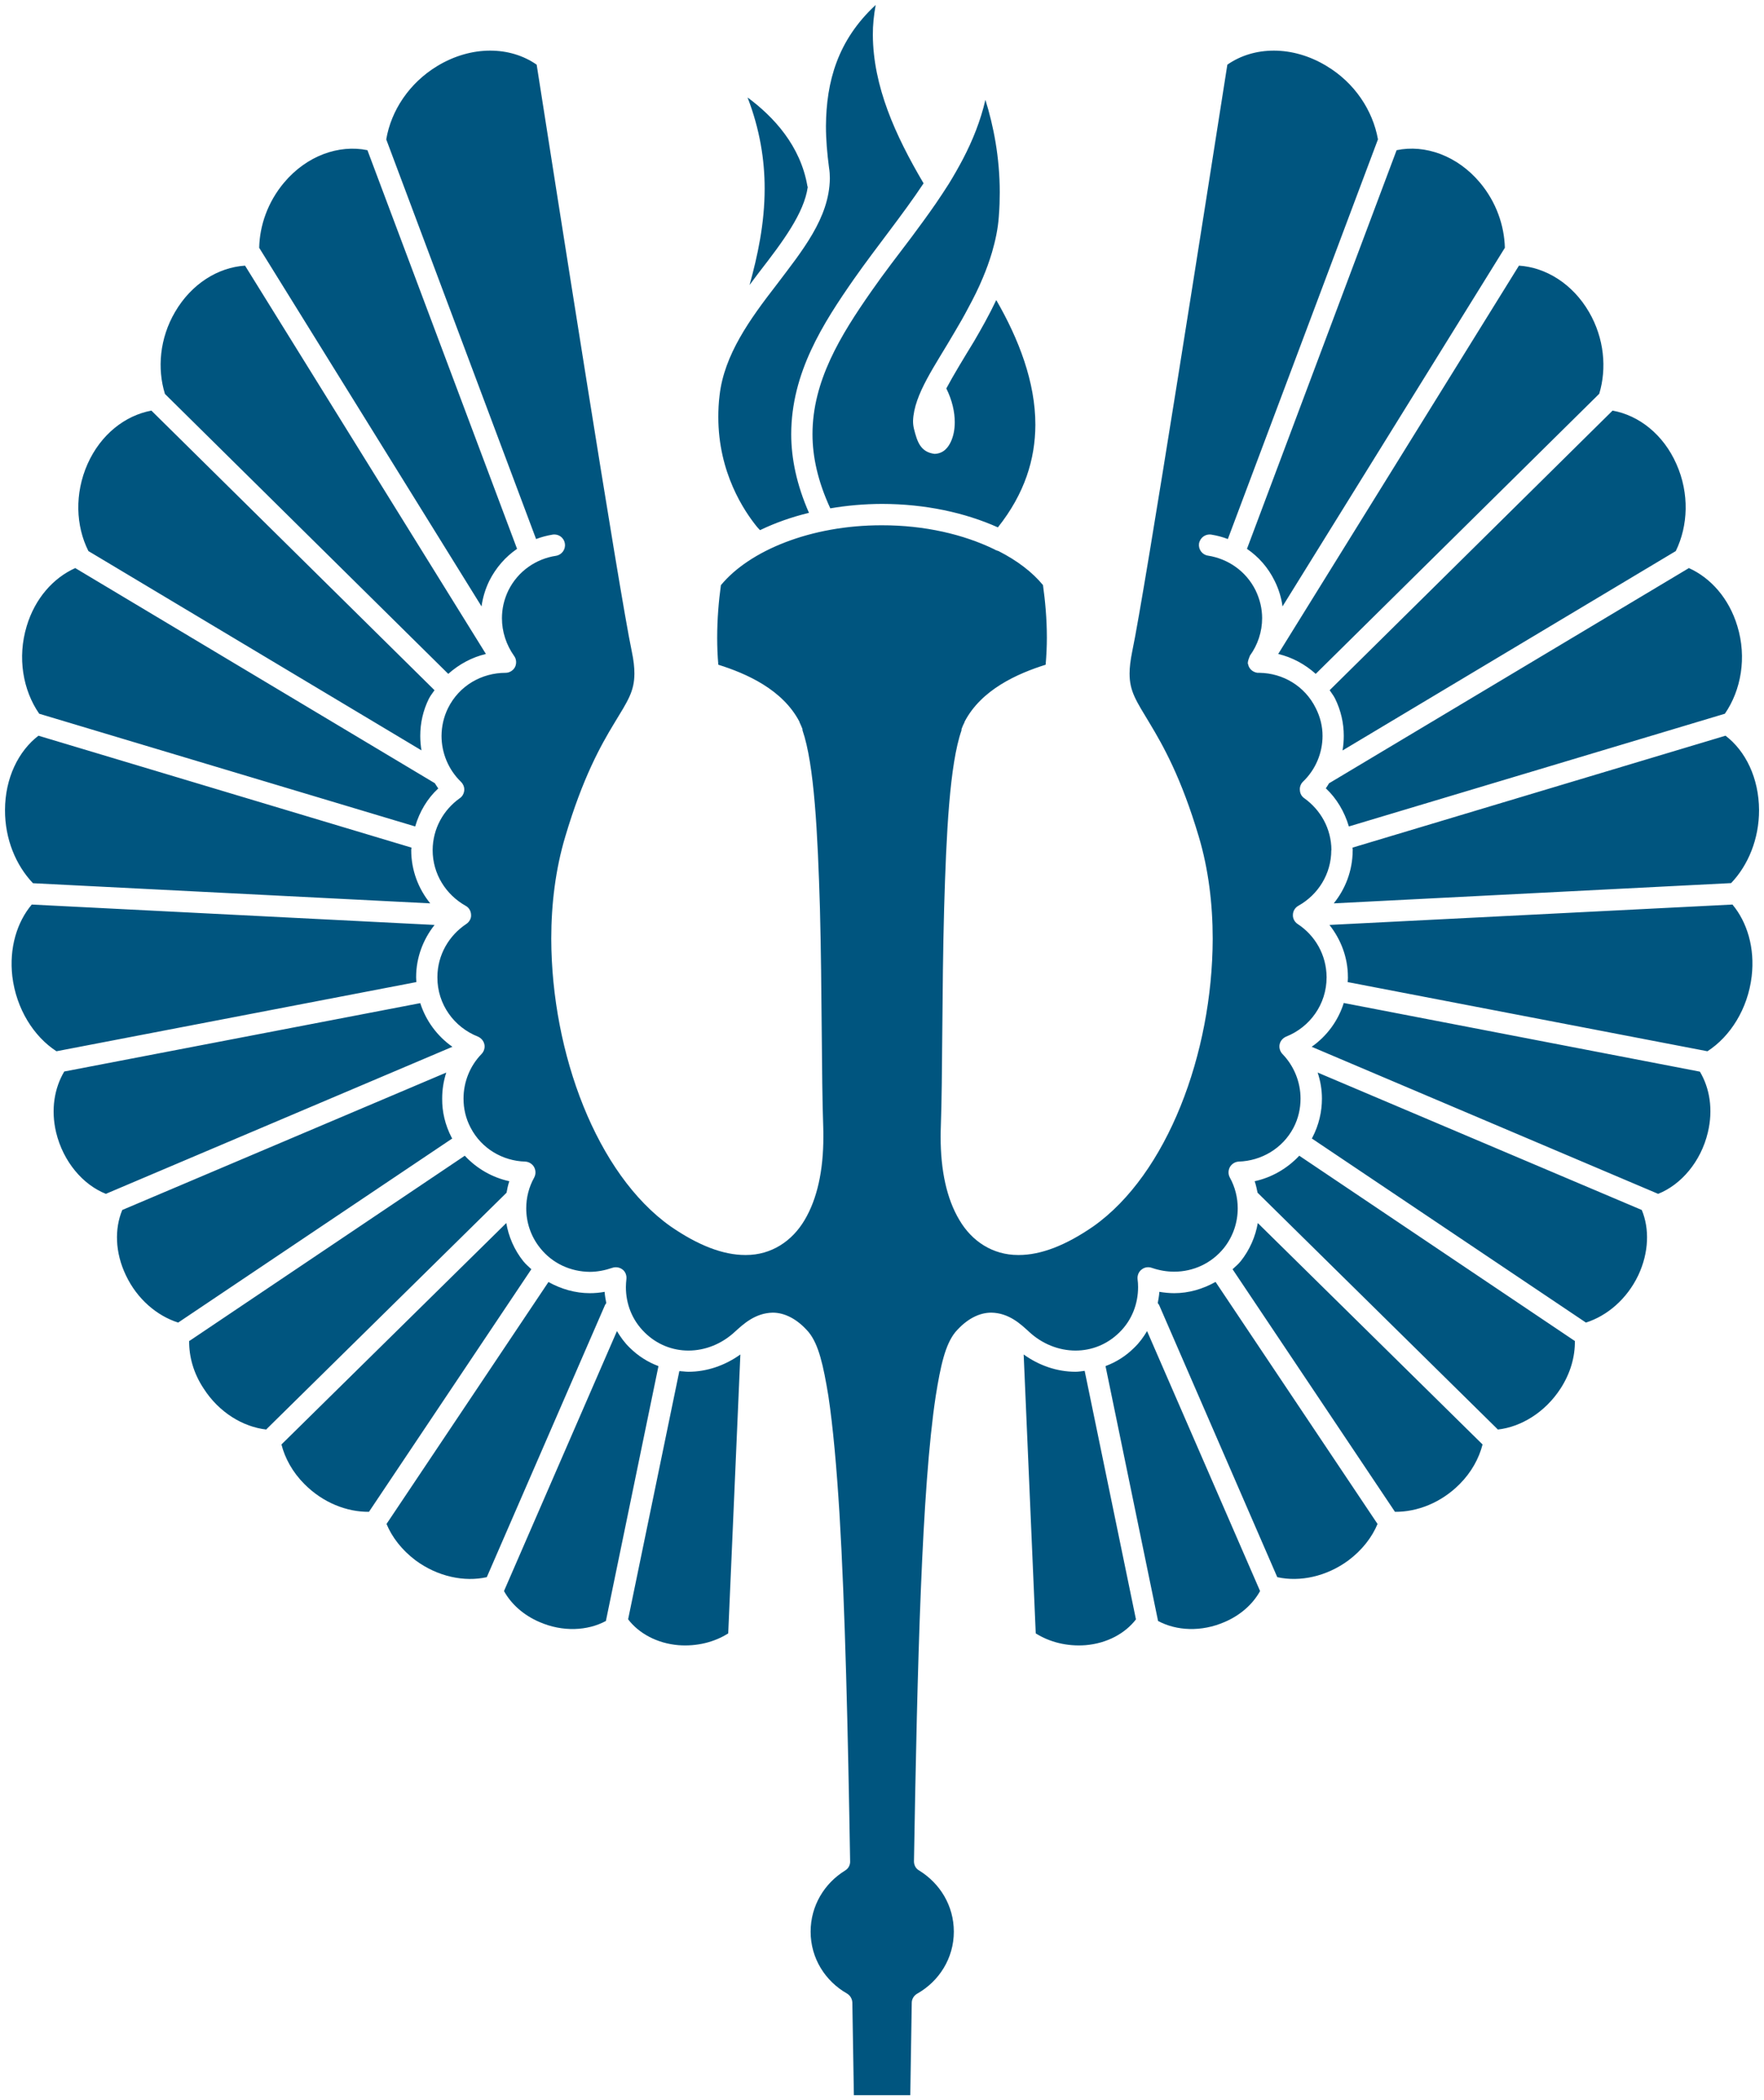<?xml version="1.0" encoding="UTF-8" standalone="no"?>
<!-- Created with Inkscape (http://www.inkscape.org/) -->

<svg
   xmlns:dc="http://purl.org/dc/elements/1.1/"
   xmlns:cc="http://creativecommons.org/ns#"
   xmlns:rdf="http://www.w3.org/1999/02/22-rdf-syntax-ns#"
   xmlns:svg="http://www.w3.org/2000/svg"
   xmlns="http://www.w3.org/2000/svg"
   version="1.1"
   width="357.988"
   height="426.192"
   id="svg3083">
  <defs
     id="defs3085" />
  <g
     transform="translate(-201.006,-262.123)"
     id="layer1">
    <g
       transform="matrix(5.629,0,0,-5.629,470.807,421.026)"
       id="g38">
      <path
         d="M 0,0 12.959,7.75 C 13.746,7.396 14.406,6.656 14.706,5.657 15.052,4.525 14.84,3.347 14.256,2.499 L 0.7,-1.565 c -0.158,0.532 -0.44,1.009 -0.831,1.376 0.044,0.057 0.079,0.123 0.119,0.185 0,0 0.008,0 0.012,0.004 M 0.2,3.05 C 0.415,2.616 0.516,2.155 0.516,1.702 0.516,1.528 0.502,1.349 0.471,1.174 l 12.015,7.189 c 0.444,0.909 0.497,2.071 0.025,3.133 -0.472,1.075 -1.355,1.759 -2.304,1.931 L 0.007,3.347 C 0.071,3.248 0.146,3.158 0.2,3.05 M -0.495,3.936 9.726,14.033 c 0.277,0.914 0.182,1.998 -0.366,2.944 -0.594,1.025 -1.563,1.614 -2.528,1.676 l -8.68,-14 c 0.5,-0.118 0.964,-0.368 1.353,-0.717 M -1.976,7.288 C -1.828,6.991 -1.734,6.68 -1.692,6.368 L 6.324,19.296 C 6.303,20.107 6.01,20.946 5.433,21.638 4.61,22.622 3.446,23.029 2.421,22.815 L -2.974,8.443 C -2.559,8.16 -2.211,7.769 -1.976,7.288 m -14.54,10.44 c -1.111,-1.589 -2.122,-3.234 -2.122,-5.152 0,-0.815 0.193,-1.702 0.642,-2.673 0.597,0.102 1.219,0.158 1.863,0.16 1.555,-0.002 2.994,-0.314 4.179,-0.846 0.969,1.221 1.346,2.458 1.351,3.696 0.002,1.535 -0.594,3.087 -1.41,4.499 -0.253,-0.534 -0.536,-1.035 -0.807,-1.498 -0.378,-0.619 -0.733,-1.201 -0.993,-1.688 0.212,-0.429 0.304,-0.851 0.304,-1.216 0,-0.272 -0.05,-0.512 -0.143,-0.71 -0.091,-0.191 -0.25,-0.42 -0.583,-0.433 -0.517,0.063 -0.63,0.452 -0.744,0.899 -0.025,0.103 -0.034,0.194 -0.034,0.288 0.034,0.967 0.795,1.985 1.528,3.253 0.16,0.267 0.316,0.542 0.464,0.825 0.189,0.349 0.371,0.709 0.525,1.084 0.127,0.3 0.237,0.604 0.33,0.917 0.124,0.427 0.216,0.856 0.246,1.296 0,0.01 0.002,0.02 0.002,0.033 0.023,0.283 0.031,0.564 0.031,0.83 0,1.277 -0.227,2.406 -0.517,3.338 -0.175,-0.753 -0.456,-1.454 -0.803,-2.121 -0.162,-0.307 -0.333,-0.609 -0.516,-0.906 -0.152,-0.24 -0.31,-0.478 -0.469,-0.711 -0.282,-0.409 -0.577,-0.81 -0.869,-1.203 -0.495,-0.655 -0.998,-1.303 -1.455,-1.961 m -4.391,0.226 c 0.118,0.163 0.238,0.316 0.351,0.469 0.866,1.116 1.614,2.127 1.747,3.062 -0.002,0.01 -0.009,0.021 -0.012,0.034 -0.25,1.459 -1.219,2.503 -2.158,3.197 0.444,-1.154 0.616,-2.252 0.616,-3.28 0,-1.271 -0.254,-2.43 -0.544,-3.482 m 0.378,-8.837 c 0.535,0.258 1.126,0.47 1.764,0.624 -0.44,1.003 -0.64,1.951 -0.64,2.835 0.002,2.208 1.144,3.991 2.262,5.594 0.831,1.184 1.747,2.3 2.51,3.45 -1.025,1.737 -1.818,3.497 -1.829,5.348 -0.003,0.351 0.035,0.716 0.102,1.082 -1.373,-1.271 -1.781,-2.763 -1.793,-4.365 0,-0.493 0.044,-0.992 0.111,-1.498 0.022,-0.131 0.03,-0.261 0.03,-0.39 -0.018,-1.427 -0.995,-2.607 -1.929,-3.843 -0.954,-1.232 -1.882,-2.517 -2.047,-3.978 -0.034,-0.269 -0.045,-0.533 -0.045,-0.775 -0.003,-2.016 0.936,-3.402 1.397,-3.969 0.046,-0.049 0.072,-0.082 0.107,-0.115 m -9.762,-1.829 c 0.242,0.481 0.589,0.872 1.002,1.155 l -5.395,14.372 c -1.026,0.21 -2.188,-0.193 -3.012,-1.177 -0.578,-0.692 -0.873,-1.531 -0.89,-2.342 L -30.57,6.368 c 0.043,0.312 0.135,0.623 0.279,0.92 M -31.77,3.936 c 0.393,0.349 0.855,0.599 1.358,0.717 l -8.684,14 c -0.967,-0.062 -1.932,-0.651 -2.527,-1.676 -0.552,-0.946 -0.644,-2.035 -0.361,-2.949 L -31.77,3.936 z m -0.965,-2.758 c -0.029,0.171 -0.044,0.35 -0.044,0.524 0,0.453 0.099,0.914 0.313,1.343 0.058,0.113 0.134,0.203 0.201,0.302 l -10.207,10.08 c -0.949,-0.177 -1.829,-0.859 -2.305,-1.931 -0.468,-1.062 -0.423,-2.227 0.034,-3.133 l 12.008,-7.185 z m -0.227,-2.743 c 0.156,0.532 0.439,1.009 0.832,1.371 -0.048,0.062 -0.082,0.128 -0.125,0.19 0,0 -0.003,0.004 -0.008,0.004 l -12.955,7.75 c -0.79,-0.354 -1.451,-1.094 -1.75,-2.093 -0.343,-1.132 -0.136,-2.31 0.451,-3.158 l 13.555,-4.064 z m 0.543,-2.772 c -0.427,0.523 -0.686,1.193 -0.686,1.919 l 0,0.009 c 0,0.029 0.011,0.052 0.011,0.081 l -13.45,4.035 c -0.721,-0.552 -1.204,-1.528 -1.206,-2.678 -0.005,-1.047 0.393,-1.994 1.008,-2.64 l 14.323,-0.726 z m -0.5,-2.838 c -0.002,0.057 -0.009,0.113 -0.009,0.17 l 0,0.014 c 0.002,0.707 0.255,1.358 0.665,1.876 l -14.522,0.735 c -0.533,-0.631 -0.82,-1.564 -0.701,-2.592 0.143,-1.169 0.769,-2.163 1.591,-2.697 l 12.976,2.494 z m 0.14,-0.759 -12.835,-2.465 c -0.353,-0.594 -0.49,-1.367 -0.293,-2.197 0.256,-1.056 0.966,-1.886 1.797,-2.215 0.012,0.005 0.016,0.009 0.023,0.013 l 12.467,5.29 c -0.544,0.381 -0.954,0.933 -1.159,1.574 m 1.131,-4.846 c -0.233,0.449 -0.346,0.929 -0.341,1.405 0,0.32 0.05,0.637 0.148,0.938 l -11.681,-4.954 c -0.282,-0.674 -0.263,-1.533 0.129,-2.352 0.407,-0.863 1.126,-1.466 1.886,-1.707 l 9.882,6.637 c -0.008,0.01 -0.016,0.019 -0.023,0.033 m 2.08,-1.574 c -0.607,0.132 -1.168,0.448 -1.606,0.919 l -9.925,-6.675 -0.012,0 c -0.007,-0.561 0.154,-1.164 0.525,-1.721 0.552,-0.859 1.416,-1.381 2.259,-1.475 0,0 0.003,0.009 0.006,0.015 l 8.653,8.522 c 0.024,0.136 0.053,0.279 0.1,0.415 m 0.506,-2.886 c -0.331,0.415 -0.532,0.892 -0.615,1.378 l -8.106,-7.982 c 0.126,-0.499 0.403,-1.003 0.828,-1.428 0.667,-0.673 1.53,-1.008 2.327,-1 l 5.854,8.745 c -0.097,0.094 -0.201,0.18 -0.288,0.287 m 2.99,-1.508 c -0.026,0.138 -0.051,0.268 -0.06,0.406 -0.178,-0.033 -0.357,-0.048 -0.536,-0.048 -0.519,0 -1.028,0.147 -1.489,0.402 l -5.838,-8.722 c 0.2,-0.481 0.555,-0.942 1.05,-1.314 0.799,-0.589 1.758,-0.784 2.565,-0.604 l 4.262,9.81 c 0.011,0.028 0.03,0.042 0.046,0.07 m 0.845,-1.607 c -0.187,0.179 -0.333,0.386 -0.461,0.598 l -4.072,-9.372 c 0.256,-0.462 0.696,-0.866 1.279,-1.116 0.831,-0.364 1.736,-0.32 2.395,0.038 l 1.895,9.188 c -0.377,0.141 -0.727,0.358 -1.036,0.664 m 1.789,-0.844 -1.847,-8.948 c 0.382,-0.502 1.034,-0.867 1.817,-0.933 0.667,-0.051 1.301,0.113 1.792,0.425 l 0.438,10.055 c -0.56,-0.402 -1.216,-0.623 -1.872,-0.623 -0.109,0 -0.22,0.02 -0.328,0.024 m 14.284,0.74 c 0.571,0 1.133,0.213 1.578,0.651 0.455,0.442 0.677,1.037 0.677,1.636 0,0.094 -0.006,0.193 -0.019,0.291 -0.013,0.132 0.042,0.266 0.148,0.345 0.103,0.084 0.246,0.103 0.37,0.057 0.265,-0.09 0.532,-0.136 0.805,-0.136 0.674,0 1.338,0.291 1.793,0.857 0.332,0.419 0.495,0.923 0.495,1.428 0,0.387 -0.097,0.773 -0.284,1.108 -0.066,0.122 -0.061,0.264 0.003,0.381 0.066,0.113 0.187,0.189 0.322,0.195 0.805,0.027 1.572,0.465 1.97,1.22 0.175,0.335 0.254,0.693 0.254,1.051 0,0.594 -0.233,1.174 -0.652,1.607 -0.09,0.095 -0.128,0.227 -0.102,0.349 0.028,0.128 0.116,0.226 0.236,0.279 0.855,0.339 1.457,1.164 1.457,2.135 0.005,0 0.005,0.004 0.005,0.004 l -0.005,0.005 c -0.005,0.802 -0.415,1.504 -1.043,1.915 -0.113,0.074 -0.179,0.202 -0.171,0.334 0.002,0.132 0.078,0.259 0.2,0.325 0.705,0.396 1.183,1.141 1.183,2.004 0.01,0 0.01,0.005 0.005,0.005 -0.005,0.773 -0.391,1.446 -0.978,1.866 -0.095,0.066 -0.153,0.17 -0.158,0.283 -0.015,0.113 0.028,0.231 0.108,0.311 0.456,0.434 0.708,1.037 0.708,1.655 0,0.339 -0.081,0.678 -0.244,0.999 -0.395,0.801 -1.187,1.259 -2.024,1.273 l -0.061,0 c -0.013,0 -0.024,0 -0.036,0.004 -0.143,0.024 -0.262,0.123 -0.308,0.26 0.023,0.037 -0.087,0.014 0.046,0.33 0,0.005 0.005,0.014 0.005,0.014 l 0,0.005 c 0.288,0.396 0.444,0.872 0.444,1.358 0,0.334 -0.077,0.673 -0.236,1.003 -0.346,0.699 -1,1.137 -1.711,1.25 -0.212,0.028 -0.356,0.226 -0.329,0.433 0.037,0.217 0.235,0.359 0.442,0.326 0.207,-0.034 0.405,-0.085 0.598,-0.16 l 5.412,14.409 c -0.184,1.033 -0.832,2.034 -1.857,2.647 -1.226,0.741 -2.615,0.715 -3.573,0.045 -0.68,-4.33 -2.981,-19.039 -3.43,-21.155 -0.065,-0.321 -0.095,-0.58 -0.095,-0.797 0,-0.651 0.245,-0.99 0.728,-1.796 0.478,-0.793 1.135,-1.952 1.769,-4.087 0.344,-1.156 0.5,-2.409 0.5,-3.677 -0.01,-4.14 -1.641,-8.486 -4.303,-10.367 -0.995,-0.688 -1.89,-1.033 -2.689,-1.033 l -0.024,0 c -0.916,0 -1.667,0.496 -2.115,1.259 -0.464,0.773 -0.678,1.801 -0.678,3.004 0,0.117 0.002,0.24 0.007,0.363 0.065,1.748 0.038,4.907 0.119,7.858 0.079,2.734 0.2,5.199 0.625,6.425 0,0.023 0,0.042 0.006,0.061 0.032,0.085 0.063,0.16 0.104,0.236 l 0,0.014 c 0.606,1.165 1.907,1.74 2.925,2.06 0.028,0.326 0.044,0.656 0.044,0.976 0,0.679 -0.061,1.334 -0.14,1.895 -0.378,0.462 -0.926,0.882 -1.602,1.226 -0.051,0.014 -0.107,0.033 -0.155,0.065 -1.102,0.534 -2.505,0.867 -4.048,0.865 -2.577,0.005 -4.787,-0.921 -5.807,-2.16 -0.077,-0.557 -0.134,-1.212 -0.134,-1.896 0,-0.315 0.012,-0.645 0.041,-0.971 1.02,-0.32 2.319,-0.895 2.925,-2.055 l 0,-0.005 c 0,0 0.003,-0.009 0.003,-0.014 0.036,-0.07 0.066,-0.151 0.103,-0.236 0.005,-0.019 0.002,-0.038 0.005,-0.056 0.424,-1.231 0.546,-3.691 0.628,-6.43 0.076,-2.951 0.055,-6.11 0.118,-7.854 0.005,-0.127 0.005,-0.25 0.005,-0.372 0,-1.198 -0.216,-2.226 -0.677,-2.999 -0.451,-0.763 -1.201,-1.259 -2.114,-1.259 l -0.024,0 c -0.801,0 -1.697,0.345 -2.694,1.033 -2.656,1.881 -4.291,6.227 -4.301,10.367 0,1.268 0.158,2.521 0.503,3.677 0.633,2.135 1.283,3.294 1.764,4.087 0.488,0.806 0.728,1.145 0.731,1.796 0,0.217 -0.026,0.476 -0.095,0.801 -0.448,2.112 -2.751,16.826 -3.429,21.151 -0.96,0.67 -2.347,0.696 -3.577,-0.045 -1.02,-0.615 -1.673,-1.617 -1.846,-2.649 l 5.402,-14.407 c 0.198,0.075 0.396,0.126 0.598,0.16 0.21,0.033 0.41,-0.109 0.44,-0.326 0.033,-0.207 -0.112,-0.405 -0.32,-0.438 -0.718,-0.108 -1.37,-0.552 -1.715,-1.245 -0.16,-0.33 -0.234,-0.669 -0.234,-1.008 0,-0.481 0.155,-0.957 0.439,-1.358 0.085,-0.113 0.094,-0.274 0.032,-0.401 -0.068,-0.127 -0.201,-0.207 -0.341,-0.207 -0.855,0 -1.67,-0.457 -2.074,-1.273 -0.158,-0.321 -0.231,-0.66 -0.234,-0.999 0,-0.618 0.249,-1.221 0.703,-1.66 0.082,-0.085 0.126,-0.193 0.116,-0.306 -0.01,-0.113 -0.068,-0.222 -0.162,-0.283 -0.588,-0.42 -0.972,-1.093 -0.977,-1.866 l 0,-0.005 c 0,-0.863 0.48,-1.608 1.192,-2.009 0.116,-0.061 0.19,-0.188 0.193,-0.325 0.01,-0.127 -0.061,-0.255 -0.174,-0.329 -0.622,-0.415 -1.038,-1.113 -1.04,-1.915 l 0,-0.009 c -0.003,-0.971 0.601,-1.796 1.46,-2.135 0.119,-0.053 0.205,-0.151 0.234,-0.279 0.026,-0.122 -0.011,-0.254 -0.103,-0.349 -0.421,-0.433 -0.649,-1.013 -0.649,-1.607 0,-0.358 0.079,-0.716 0.257,-1.051 0.392,-0.755 1.159,-1.197 1.963,-1.22 0.135,-0.006 0.258,-0.082 0.323,-0.195 0.066,-0.121 0.068,-0.259 0.005,-0.381 -0.19,-0.339 -0.287,-0.721 -0.287,-1.108 0,-0.505 0.163,-1.009 0.498,-1.428 0.451,-0.57 1.114,-0.857 1.792,-0.863 0.268,0 0.541,0.052 0.806,0.142 0.126,0.046 0.271,0.023 0.374,-0.057 0.107,-0.079 0.157,-0.217 0.141,-0.349 -0.01,-0.099 -0.018,-0.193 -0.018,-0.287 0,-0.599 0.22,-1.188 0.679,-1.636 0.444,-0.438 1.007,-0.651 1.576,-0.651 0.599,0 1.206,0.236 1.687,0.689 0.287,0.259 0.714,0.664 1.35,0.678 0.434,0 0.892,-0.23 1.297,-0.703 0.363,-0.447 0.527,-1.188 0.711,-2.3 0.166,-1.108 0.296,-2.549 0.401,-4.251 0.204,-3.4 0.304,-7.822 0.383,-12.53 0.004,-0.138 -0.07,-0.264 -0.186,-0.331 -0.743,-0.461 -1.238,-1.267 -1.238,-2.201 0,-0.957 0.525,-1.782 1.311,-2.23 0.117,-0.07 0.187,-0.193 0.193,-0.325 0.018,-1.123 0.035,-2.24 0.055,-3.341 l 2.034,0 c 0.018,1.101 0.037,2.218 0.053,3.332 0,0.136 0.078,0.26 0.196,0.329 0.787,0.444 1.321,1.274 1.321,2.235 0,0.938 -0.5,1.744 -1.253,2.207 -0.117,0.065 -0.186,0.193 -0.184,0.333 0.12,7.054 0.28,13.464 0.785,16.773 0.178,1.112 0.345,1.853 0.705,2.3 0.407,0.473 0.859,0.703 1.297,0.703 0.638,-0.01 1.066,-0.419 1.349,-0.678 0.482,-0.453 1.09,-0.689 1.689,-0.689 m 0,-0.764 c -0.662,0 -1.311,0.221 -1.87,0.623 l 0.435,-10.055 c 0.496,-0.312 1.126,-0.476 1.794,-0.425 0.788,0.066 1.435,0.431 1.819,0.93 l -1.849,8.96 c -0.108,-0.013 -0.216,-0.033 -0.329,-0.033 m 2.116,0.868 c -0.304,-0.306 -0.659,-0.523 -1.035,-0.664 l 1.894,-9.188 c 0.662,-0.358 1.564,-0.402 2.399,-0.038 0.584,0.25 1.023,0.654 1.279,1.116 l -4.074,9.372 c -0.127,-0.212 -0.274,-0.419 -0.463,-0.598 m 1.443,1.965 c -0.179,0 -0.36,0.019 -0.537,0.048 -0.008,-0.138 -0.034,-0.268 -0.058,-0.406 0.016,-0.023 0.035,-0.042 0.05,-0.07 l 4.259,-9.81 c 0.811,-0.18 1.77,0.019 2.564,0.604 0.495,0.372 0.852,0.833 1.051,1.314 l -5.84,8.726 c -0.462,-0.259 -0.97,-0.406 -1.489,-0.406 m 3.012,2.528 c -0.085,-0.486 -0.288,-0.963 -0.618,-1.378 -0.087,-0.107 -0.191,-0.193 -0.292,-0.287 l 5.855,-8.745 c 0.801,-0.008 1.666,0.327 2.333,1 0.424,0.425 0.698,0.929 0.825,1.428 l -8.103,7.982 z m 1.495,2.427 c -0.439,-0.467 -1,-0.787 -1.608,-0.919 0.047,-0.132 0.075,-0.279 0.105,-0.415 l 8.649,-8.522 c 0.004,-0.006 0.004,-0.015 0.014,-0.015 0.834,0.094 1.7,0.616 2.258,1.475 0.362,0.557 0.528,1.16 0.518,1.721 l -0.007,0 -9.929,6.675 z m 0.663,2.998 c 0.1,-0.301 0.154,-0.618 0.154,-0.938 0,-0.476 -0.111,-0.956 -0.345,-1.405 -0.005,-0.014 -0.016,-0.023 -0.02,-0.033 l 9.883,-6.637 c 0.761,0.241 1.477,0.844 1.888,1.707 0.386,0.824 0.405,1.682 0.125,2.352 l -11.685,4.954 z m 0.941,2.508 C 0.313,-8.575 -0.098,-9.127 -0.641,-9.508 l 12.463,-5.29 c 0.01,0 0.015,-0.008 0.025,-0.013 0.829,0.329 1.544,1.159 1.795,2.215 0.199,0.83 0.064,1.603 -0.287,2.192 L 0.516,-7.929 z M 0,-5.115 c 0.408,-0.518 0.665,-1.169 0.665,-1.876 l 0,-0.014 c 0,0 0.005,-0.009 0,-0.033 0,-0.048 -0.005,-0.09 -0.01,-0.137 l 12.973,-2.494 c 0.825,0.534 1.455,1.528 1.594,2.697 0.122,1.028 -0.165,1.961 -0.693,2.592 L 0,-5.115 z m 0.837,2.669 C 0.83,-3.163 0.575,-3.818 0.155,-4.337 l 14.326,0.73 c 0.614,0.642 1.01,1.594 1.007,2.636 -0.007,1.15 -0.483,2.126 -1.209,2.678 L 0.83,-2.328 C 0.832,-2.357 0.839,-2.38 0.839,-2.409 l -0.002,-0.009 0.002,0 c 0,-0.01 0,-0.015 -0.002,-0.028"
         id="path40"
         style="fill:#00557f;fill-opacity:1;fill-rule:nonzero;stroke:none" />
    </g>
  </g>
</svg>

